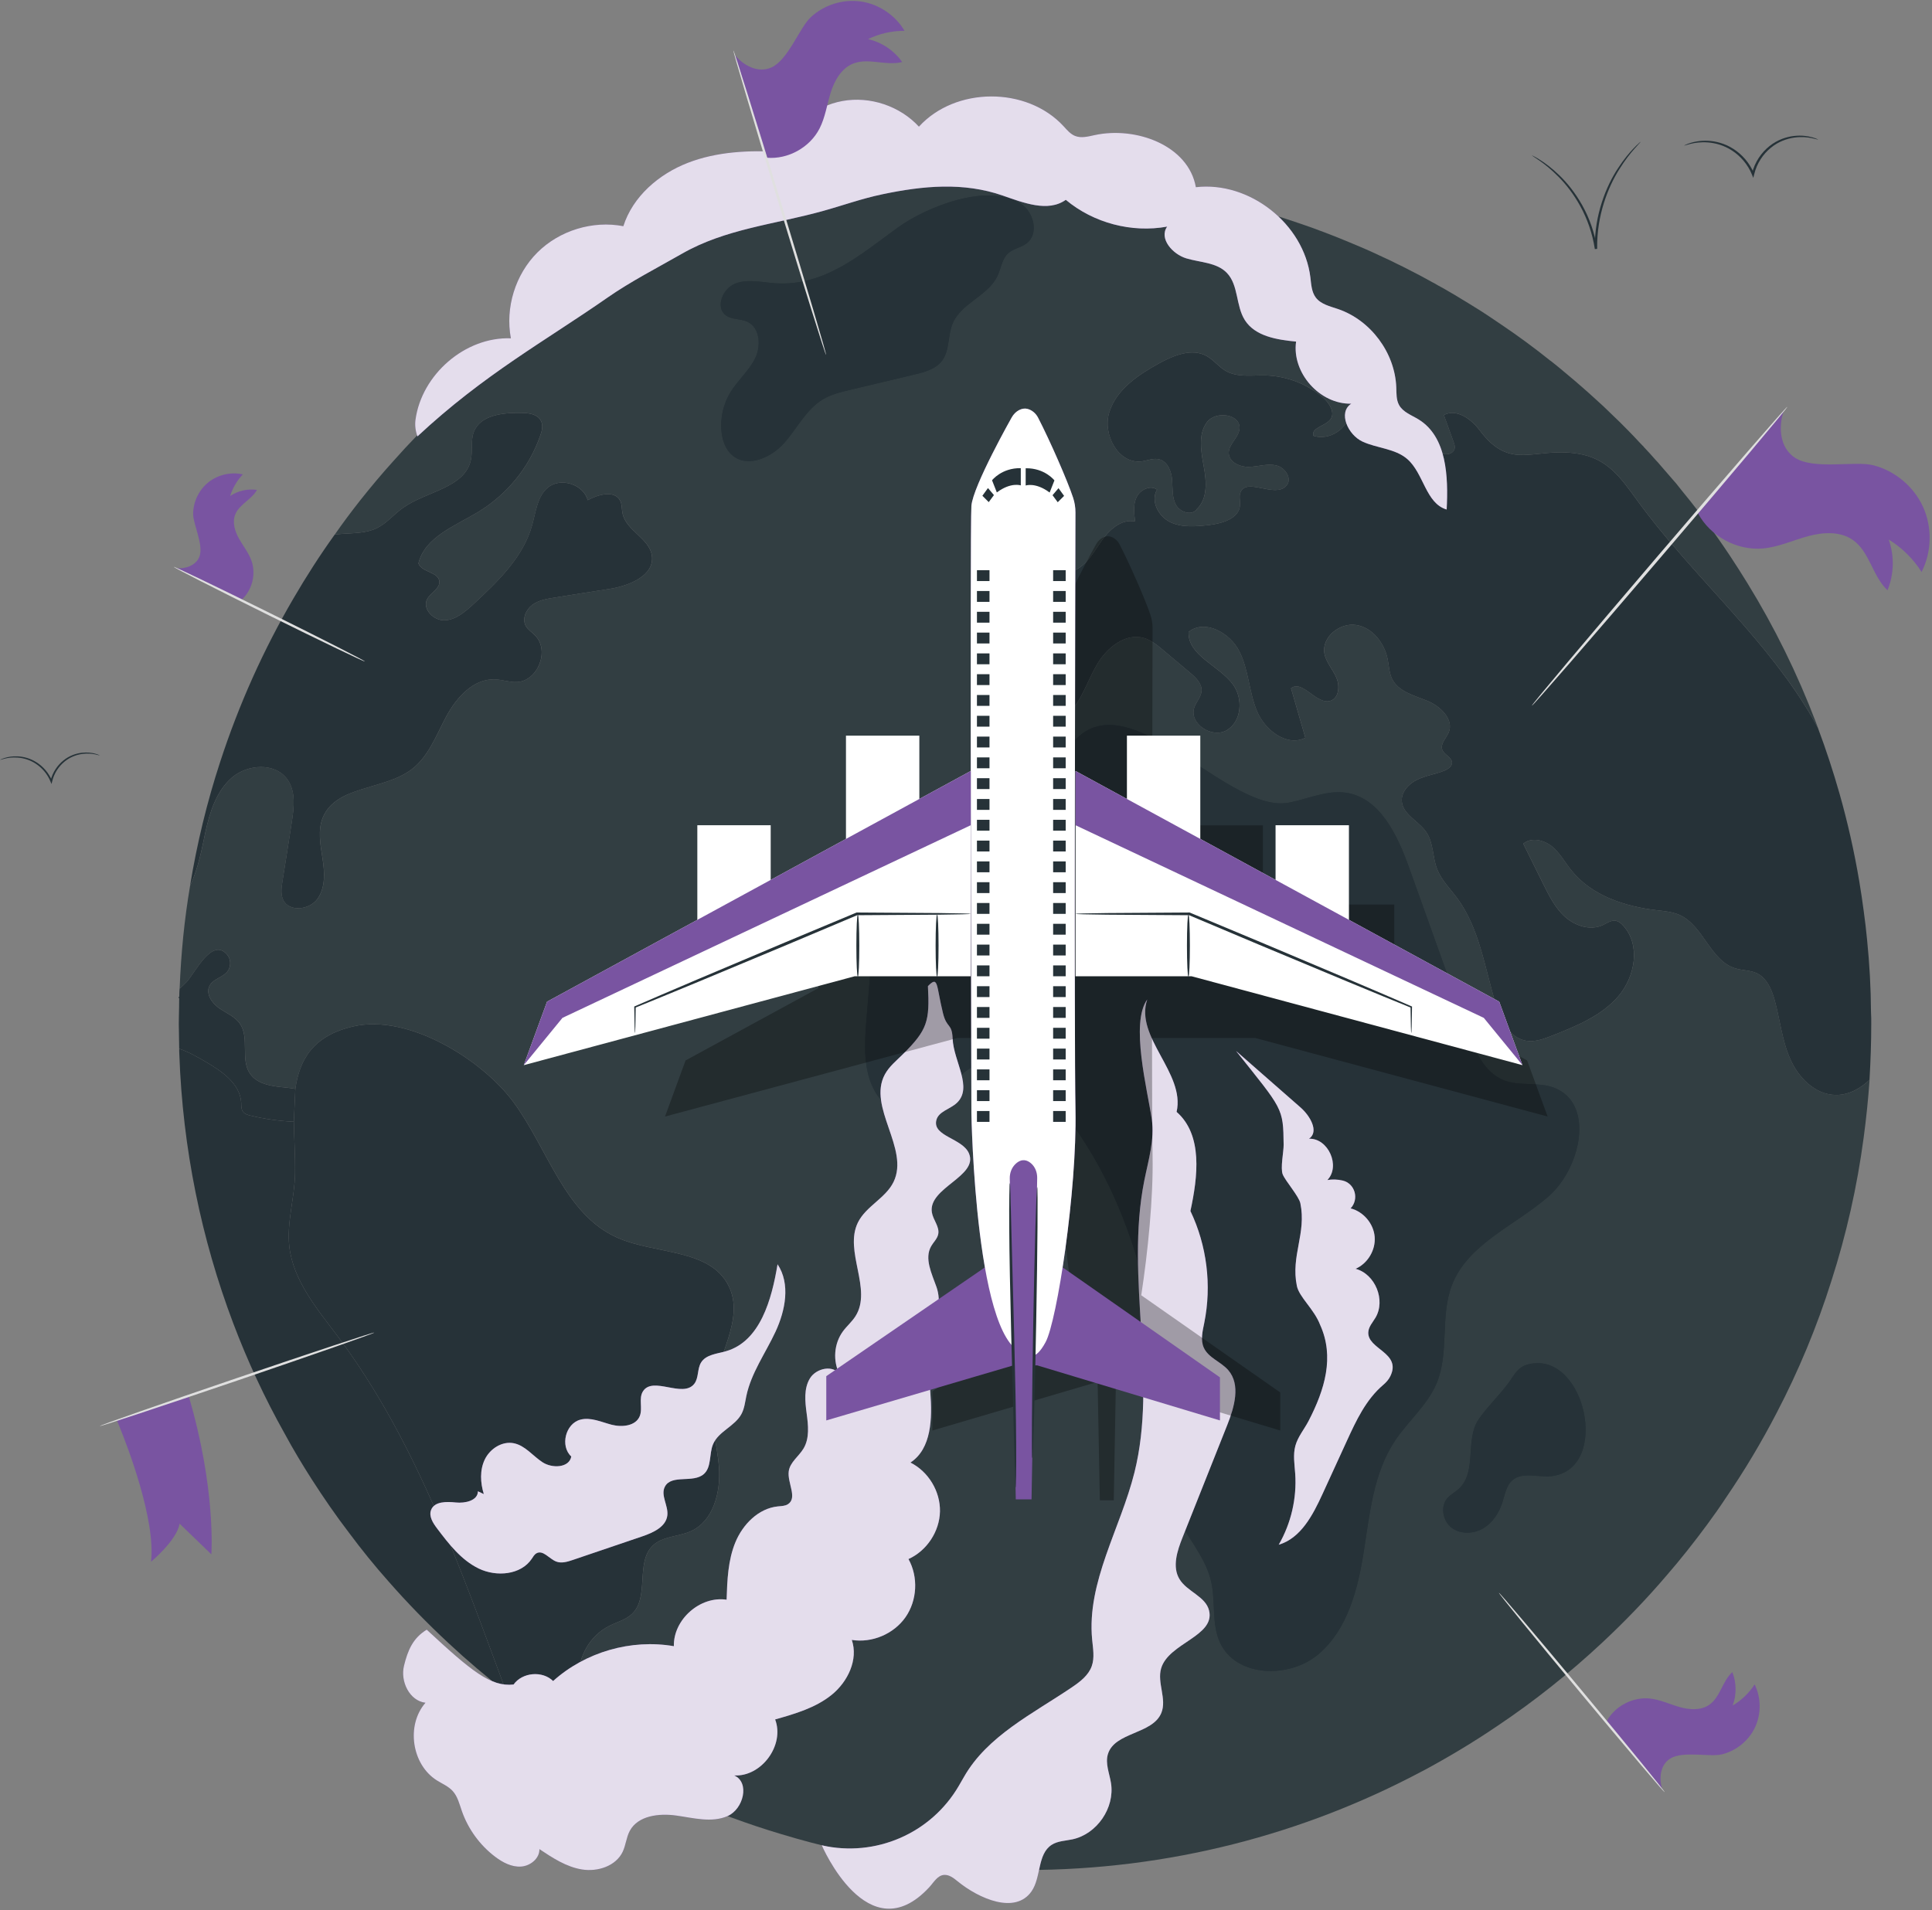 <svg xmlns="http://www.w3.org/2000/svg" width="537" height="531" viewBox="0 0 537 531" fill="none"><rect x="0" y="0" width="537" height="531" fill="#808080" stroke="none"/><path d="M497.598 294.379C495.29 289.168 494.77 283.397 493.243 277.924C492.423 274.983 491.045 271.855 488.292 270.553C486.467 269.697 484.307 269.808 482.373 269.212C475.41 267.129 473.512 257.412 466.923 254.395C464.837 253.465 462.529 253.279 460.296 253.018C451.474 251.975 442.352 248.923 436.805 241.998C434.98 239.763 433.602 237.122 431.369 235.297C429.098 233.472 425.598 232.691 423.402 234.553C425.263 238.276 427.088 241.999 428.913 245.685C430.588 249.034 432.299 252.498 435.092 254.954C437.922 257.449 442.091 258.752 445.479 257.188C446.596 256.666 447.713 255.81 448.979 255.96C449.872 256.072 450.654 256.704 451.25 257.411C456.051 262.734 454.488 271.558 449.797 276.994C445.144 282.392 438.218 285.22 431.555 287.864C429.172 288.794 426.641 289.762 424.109 289.316C419.492 288.46 417.035 283.434 415.695 278.929C412.679 268.951 411.227 258.118 405.048 249.704C403.075 247.061 400.617 244.641 399.426 241.551C398.161 238.2 398.457 234.292 396.447 231.349C394.362 228.259 389.931 226.473 389.635 222.75C389.448 220.144 391.608 217.835 393.991 216.719C396.373 215.566 399.054 215.231 401.511 214.226C402.479 213.816 403.559 213.108 403.596 212.066C403.596 210.502 401.437 209.87 400.879 208.417C400.283 206.778 401.959 205.252 402.666 203.652C404.193 200.004 400.395 196.318 396.71 194.83C393.062 193.34 388.631 192.261 386.918 188.686C386.137 187.048 386.063 185.15 385.728 183.363C384.872 178.857 381.557 174.502 377.016 173.757C372.436 173.012 367.374 177.07 368.118 181.613C368.565 184.106 370.426 186.043 371.431 188.351C372.473 190.659 372.176 194.085 369.793 194.83C365.884 196.02 362.123 188.873 358.848 191.329C360.188 195.909 361.491 200.488 362.832 205.104C357.694 207.71 351.552 202.982 349.354 197.621C347.157 192.297 347.083 186.191 344.477 181.053C341.871 175.879 334.835 172.046 330.367 175.692C330.144 182.319 338.893 184.999 342.764 190.362C345.557 194.233 345.147 200.524 341.014 202.982C336.919 205.439 330.404 201.158 331.967 196.653C332.525 195.09 333.828 193.786 333.978 192.11C334.127 190.025 332.377 188.35 330.777 187.011C328.282 184.889 325.787 182.803 323.295 180.718C321.693 179.378 319.98 177.964 317.97 177.368C312.833 175.879 307.695 180.048 304.977 184.628C302.259 189.244 300.732 194.643 296.973 198.478C291.575 204.062 281.338 204.397 276.274 198.551C271.174 192.707 273.78 181.761 281.263 179.64C284.093 178.857 287.666 178.932 289.156 176.439C291.762 172.008 284.316 166.35 286.885 161.882C288.858 158.458 294.071 160.021 297.869 158.866C301.628 157.713 303.751 153.915 305.984 150.639C308.181 147.399 311.644 144.124 315.515 144.979C315.217 142.709 314.92 140.251 315.925 138.203C316.93 136.118 319.76 134.778 321.621 136.118C319.723 139.245 321.993 143.6 325.306 145.165C328.62 146.729 332.492 146.357 336.14 145.947C339.789 145.5 344.369 144.16 344.666 140.511C344.778 139.319 344.331 138.054 344.778 136.938C346.379 132.582 354.42 138.576 357.511 135.076C359.298 133.251 357.325 130.012 354.83 129.417C352.374 128.784 349.804 129.715 347.273 129.789C344.741 129.9 341.651 128.56 341.54 126.029C341.429 123.534 344.22 121.747 344.52 119.291C345.003 115.12 337.929 114.04 335.434 117.428C332.977 120.816 333.834 125.47 334.579 129.603C335.359 133.735 335.732 138.612 332.679 141.515C331.376 143.488 327.988 142.446 326.872 140.361C325.718 138.275 325.979 135.743 325.792 133.399C325.607 131.016 324.564 128.336 322.256 127.703C320.656 127.256 318.943 128.038 317.305 128.262C310.828 129.043 306.323 120.668 308.371 114.488C310.381 108.27 316.262 104.286 321.96 101.123C326.129 98.815 331.304 96.655 335.437 99C337.372 100.08 338.713 101.941 340.611 103.058C343.887 104.994 347.946 104.286 351.705 104.361C357.624 104.511 363.47 106.781 367.9 110.654C369.575 112.18 371.14 114.712 369.837 116.535C368.422 118.471 364.364 118.881 365.072 121.151C369.465 122.604 374.715 119.216 375.198 114.636C377.357 115.604 378.921 117.801 379.107 120.146C383.835 115.343 392.919 116.051 396.79 121.599C397.832 123.051 398.577 124.8 400.066 125.806C401.556 126.774 404.161 126.291 404.347 124.539C404.421 123.981 404.235 123.422 404.049 122.901C403.156 120.369 402.226 117.876 401.331 115.381C404.794 113.52 408.888 116.423 411.233 119.551C419.945 131.203 426.163 124.204 438.448 126.103C446.75 127.369 450.399 132.692 455.09 139.132C469.46 158.938 488.448 175.169 501.515 195.868C502.891 198.028 504.158 200.222 505.349 202.457C505.126 201.899 504.94 201.341 504.716 200.783C499.578 187.269 493.213 174.351 485.73 162.177C484.129 159.571 482.491 157.001 480.816 154.47C479.773 152.907 478.694 151.305 477.615 149.78C476.237 147.769 474.785 145.834 473.334 143.898C472.179 142.333 471.026 140.808 469.834 139.318C469.016 138.275 468.16 137.233 467.303 136.19C466.41 135 465.441 133.845 464.398 132.69L461.271 129.079C460.973 128.707 460.638 128.334 460.265 127.962C459.185 126.697 458.032 125.467 456.877 124.239C456.803 124.091 456.692 123.979 456.542 123.867C456.245 123.532 455.91 123.196 455.575 122.861C454.644 121.819 453.639 120.814 452.671 119.808C451.071 118.171 449.433 116.533 447.757 114.968C446.38 113.591 444.965 112.288 443.514 110.985C442.248 109.832 440.983 108.677 439.679 107.56C438.413 106.442 437.148 105.362 435.845 104.284C434.282 102.943 432.681 101.641 431.042 100.338H431.005C426.501 96.725 421.847 93.302 417.082 90.099C415.891 89.281 414.736 88.499 413.544 87.718C412.353 86.898 411.124 86.153 409.933 85.41C408.705 84.665 407.513 83.884 406.285 83.176C405.057 82.394 403.827 81.687 402.599 80.979C401.594 80.384 400.626 79.824 399.621 79.304C399.099 78.969 398.616 78.709 398.095 78.447C395.974 77.256 393.814 76.101 391.656 75.022C390.576 74.463 389.496 73.906 388.38 73.384C387.003 72.676 385.587 72.006 384.173 71.373C383.987 71.261 383.763 71.15 383.54 71.076C382.274 70.48 381.007 69.885 379.705 69.326C377.881 68.543 376.056 67.762 374.233 67.017C372.149 66.16 370.063 65.305 367.942 64.523C365.596 63.63 363.251 62.773 360.868 61.992C358.485 61.173 356.065 60.391 353.645 59.646C351.225 58.901 348.805 58.231 346.347 57.561C341.508 56.258 336.594 55.105 331.642 54.1C331.567 54.062 331.456 54.062 331.382 54.025C329.482 53.653 327.584 53.28 325.686 52.982C325.537 52.945 325.424 52.908 325.313 52.908C324.495 52.758 323.638 52.61 322.781 52.498C319.245 51.901 315.67 51.418 312.059 51.008C311.65 50.933 311.203 50.896 310.756 50.859C309.713 50.71 308.671 50.636 307.592 50.523C305.211 50.301 302.827 50.114 300.407 49.965C297.913 49.779 295.381 49.668 292.85 49.593C290.207 49.481 287.564 49.444 284.919 49.444C277.92 49.444 270.995 49.741 264.146 50.374C262.508 50.486 260.907 50.634 259.305 50.821C257.63 51.007 255.955 51.194 254.281 51.417C252.605 51.639 250.93 51.864 249.291 52.124C247.616 52.384 245.978 52.645 244.302 52.942C242.887 53.165 241.436 53.427 240.021 53.725C236.521 54.395 233.06 55.14 229.635 55.958C228.034 56.33 226.432 56.74 224.832 57.187C223.231 57.597 221.631 58.043 220.066 58.49C217.423 59.235 214.855 60.053 212.285 60.873H212.248C210.164 61.581 208.041 62.288 205.994 62.995C205.956 62.995 205.882 63.033 205.844 63.069C203.722 63.814 201.675 64.596 199.59 65.414C199.478 65.452 199.366 65.489 199.255 65.526C197.357 66.271 195.457 67.053 193.596 67.834C191.251 68.802 188.943 69.845 186.671 70.887C184.735 71.78 182.836 72.675 180.975 73.605C178.965 74.61 176.954 75.615 174.981 76.658C174.907 76.695 174.832 76.733 174.758 76.77C172.859 77.775 170.961 78.818 169.1 79.897C167.163 80.977 165.265 82.094 163.366 83.284H163.329C161.542 84.363 159.793 85.443 158.043 86.56C157.373 86.97 156.74 87.417 156.07 87.863C154.208 89.055 152.422 90.283 150.597 91.549C148.364 93.076 146.204 94.677 144.045 96.277C142.146 97.692 140.285 99.143 138.461 100.595C127.925 109.009 118.098 118.279 109.199 128.33C106.036 131.831 103.056 135.404 100.153 139.052C97.695 142.179 95.314 145.344 93.042 148.62C90.994 151.467 89.021 154.372 87.117 157.322C89.021 154.372 90.994 151.468 93.042 148.62C93.638 148.545 94.234 148.47 94.829 148.434C98.18 148.174 101.717 148.286 104.733 146.833C107.525 145.456 109.498 142.961 112.029 141.175C118.507 136.559 129.117 135.702 130.867 127.958C131.463 125.352 130.755 122.522 131.723 120.029C133.548 115.375 139.764 114.705 144.753 114.78C146.875 114.78 149.369 115.078 150.338 116.938C151.045 118.241 150.636 119.881 150.115 121.258C147.062 129.97 140.882 137.49 133.027 142.255C126.55 146.202 118.098 149.254 116.312 156.625C117.205 159.12 121.747 158.933 122.118 161.54C122.38 163.625 119.699 164.704 118.732 166.566C117.317 169.284 120.556 172.597 123.647 172.447C126.737 172.299 129.305 170.065 131.576 167.979C138.352 161.688 145.462 154.912 147.919 145.978C148.962 142.292 149.334 137.974 152.311 135.516C155.848 132.613 162.177 134.623 163.368 139.054C166.309 137.416 170.889 136.186 172.414 139.239C172.935 140.319 172.787 141.585 173.047 142.739C174.015 147.504 180.531 149.663 181.201 154.466C181.983 160.014 174.872 162.88 169.324 163.736C164.298 164.518 159.272 165.299 154.246 166.119C152.051 166.454 149.78 166.826 147.993 168.129C146.205 169.469 145.089 172 146.13 173.974C146.727 175.054 147.88 175.762 148.737 176.655C152.908 180.824 149.482 189.425 143.599 189.61C141.589 189.685 139.615 188.94 137.606 188.865C131.649 188.605 126.921 193.854 124.091 199.102C121.263 204.351 119.14 210.345 114.375 213.92C106.706 219.691 93.489 218.35 89.767 227.211C88.277 230.785 89.06 234.806 89.655 238.641C90.252 242.438 90.511 246.682 88.277 249.847C86.082 252.975 80.347 253.644 78.71 250.145C78.003 248.618 78.226 246.832 78.487 245.192C79.38 239.683 80.236 234.173 81.094 228.664C81.727 224.568 82.285 219.99 79.865 216.639C76.477 211.948 68.883 212.395 64.49 216.156C60.134 219.916 58.31 225.798 57.081 231.419C56.188 235.589 55.145 241.471 52.836 246.236C52.836 246.236 52.836 246.236 52.836 246.238C52.054 250.854 51.421 255.544 50.938 260.273C50.455 265.113 50.118 269.915 49.933 274.83C50.528 274.345 51.161 273.75 51.832 273.042C54.178 270.622 58.906 260.385 63.149 265.411C64.228 266.676 64.265 268.724 63.224 270.064C61.921 271.739 59.316 272.112 58.31 273.935C57.082 276.095 58.794 278.776 60.804 280.189C62.814 281.642 65.27 282.535 66.686 284.582C69.403 288.491 66.798 294.411 69.441 298.395C71.711 301.82 76.552 302.043 80.683 302.49C81.168 302.565 81.614 302.639 82.098 302.714C83.253 294.525 87.087 287.86 98.256 285.329C113.668 281.83 133.921 294.598 142.594 306.214C152.274 319.207 156.854 337.598 171.671 344.113C182.282 348.767 197.358 347.091 202.534 357.478C207.15 366.786 199.108 377.247 197.88 387.56C197.098 394.373 199.333 401.148 199.853 407.961C200.338 414.812 198.327 422.779 192.109 425.645C188.647 427.209 184.291 427.022 181.5 429.628C176.549 434.319 180.607 443.998 175.654 448.689C173.904 450.327 171.484 450.922 169.362 452.002C158.23 457.623 158.529 474.005 163.703 485.36C163.89 485.77 164.075 486.142 164.262 486.55C180.717 496.417 198.438 504.309 217.164 509.894C238.608 516.409 261.354 519.871 284.921 519.871C324.792 519.871 362.394 509.931 395.303 492.396H395.34C402.489 488.562 409.45 484.392 416.151 479.849C426.538 472.888 436.292 465.107 445.376 456.618C451.667 450.737 457.662 444.519 463.246 437.967C467.192 433.424 470.915 428.697 474.49 423.857C476.314 421.364 478.101 418.869 479.776 416.3C484.913 408.781 489.605 400.925 493.811 392.809C499.917 381.119 505.018 368.834 509.037 356.102C513.17 343.258 516.185 329.93 518.01 316.23C518.718 310.944 519.276 305.583 519.648 300.185C517.08 302.678 513.729 304.466 510.192 304.391C504.524 304.319 499.869 299.591 497.598 294.379Z" fill="#323E42"></path><path d="M228.735 111.012C224.074 113.798 221.594 119.057 218 123.127C214.405 127.197 207.954 130.097 203.71 126.711C201.666 125.083 200.749 122.39 200.518 119.787C200.185 116.048 201.087 112.209 203.051 109.009C205.078 105.708 208.169 103.109 209.885 99.636C211.601 96.161 211.25 91.075 207.735 89.445C205.833 88.564 203.441 88.91 201.753 87.667C198.72 85.433 200.892 80.153 204.415 78.819C207.938 77.486 211.848 78.519 215.607 78.759C229.244 79.63 239.272 70.701 249.522 63.284C257.494 57.516 274.477 50.703 283.705 56.596C287.387 58.947 288.826 64.991 285.358 67.648C283.806 68.836 281.665 69.101 280.22 70.416C278.487 71.996 278.243 74.589 277.249 76.713C274.669 82.231 267.224 84.236 264.828 89.839C263.387 93.211 264.037 97.405 261.813 100.323C260.049 102.635 256.992 103.452 254.162 104.125C248.236 105.535 242.307 106.943 236.38 108.353C233.743 108.977 231.059 109.622 228.735 111.012Z" fill="#263238"></path><path d="M387.702 400.58C381.802 409.469 380.733 420.578 379.095 431.121C377.457 441.664 374.646 452.867 366.544 459.81C358.443 466.753 343.564 466.342 339.107 456.649C336.687 451.387 337.928 445.182 336.608 439.542C334.889 432.198 329.04 426.527 326.267 419.512C323.9 413.527 323.893 406.915 323.701 400.482C322.646 365.328 314.074 328.637 290.139 302.867C287.2 299.7 283.861 296.617 279.684 295.507C274.718 294.19 269.048 296.146 265.949 300.245C264.028 302.788 263.037 306.034 260.683 308.184C255.569 312.854 246.639 309.506 243.223 303.482C239.807 297.456 240.279 290.073 240.852 283.17C241.56 274.611 242.268 266.053 242.977 257.495C243.347 253.018 243.85 248.214 246.788 244.815C250.967 239.984 258.461 239.756 263.572 235.927C270.274 230.907 271.167 221.33 275.392 214.1C279.619 206.871 292.847 203.814 294.803 211.957C308.794 182.011 339.714 226.5 358.1 223.155C363.438 222.183 368.656 219.619 374.03 220.37C383.521 221.699 388.421 232.155 391.651 241.177C397.011 256.155 402.372 271.131 407.731 286.109C409.772 291.813 412.411 298.155 418.06 300.345C422.391 302.024 427.421 300.743 431.786 302.331C443.323 306.528 439.572 324.687 430.288 332.72C421.004 340.752 407.973 345.822 403.56 357.278C400.234 365.91 402.887 376.023 399.308 384.553C396.746 390.655 391.361 395.066 387.702 400.58Z" fill="#263238"></path><path d="M431.502 410.342C427.711 410.873 423.237 409.001 420.354 411.522C418.673 412.993 418.301 415.406 417.633 417.538C416.706 420.496 414.928 423.297 412.261 424.876C409.594 426.456 405.966 426.589 403.493 424.717C401.021 422.846 400.267 418.854 402.288 416.502C403.209 415.432 404.535 414.798 405.561 413.828C410.594 409.072 407.148 400.254 410.976 394.599C413.231 391.266 416.782 387.882 419.261 384.503C421.166 381.906 421.866 379.846 425.371 379.156C440.704 376.139 447.634 408.083 431.502 410.342Z" fill="#263238"></path><path d="M80.41 346.5C79.667 339.762 81.9 333.023 82.012 326.21C82.087 321.519 81.752 316.568 81.677 311.84C77.656 311.654 73.636 311.095 69.727 310.164C68.907 309.978 68.014 309.717 67.531 309.047C67.009 308.34 67.084 307.409 67.047 306.552C66.749 301.266 61.648 297.766 57.07 295.123C54.724 293.745 52.342 292.405 49.81 291.549C49.81 292.109 49.81 292.629 49.848 293.187C50.778 319.359 55.991 344.489 64.813 367.832C68.834 378.479 73.637 388.791 79.183 398.657C81.492 402.938 84.022 407.144 86.667 411.277C89.943 416.378 93.368 421.366 97.054 426.169C100.478 430.785 104.127 435.291 107.963 439.609C113.211 445.603 118.759 451.299 124.603 456.734C129.779 461.573 135.177 466.153 140.798 470.509C127.954 436.036 115.854 400.854 93.89 371.517C88.118 363.847 81.49 356.03 80.41 346.5Z" fill="#263238"></path><g opacity="0.6"><path d="M153.961 480.043C155.939 481.379 157.94 482.682 159.969 483.948C157.939 482.682 155.938 481.379 153.961 480.043Z" fill="#263238"></path></g><path d="M430.287 332.72C439.571 324.687 443.322 306.528 431.785 302.331C427.421 300.743 422.39 302.024 418.06 300.345C412.41 298.155 409.773 291.812 407.73 286.108C402.371 271.131 397.01 256.155 391.65 241.177C388.42 232.155 383.519 221.697 374.029 220.37C368.655 219.619 363.437 222.183 358.099 223.155C339.713 226.5 308.793 182.011 294.802 211.957C292.847 203.814 279.618 206.871 275.392 214.1C271.167 221.33 270.274 230.907 263.571 235.927C258.46 239.757 250.964 239.985 246.787 244.815C243.849 248.214 243.346 253.018 242.976 257.495C242.267 266.053 241.559 274.612 240.851 283.17C240.28 290.073 239.807 297.456 243.222 303.482C246.638 309.508 255.568 312.854 260.682 308.184C263.036 306.033 264.028 302.788 265.948 300.245C269.045 296.146 274.717 294.19 279.683 295.507C283.86 296.617 287.199 299.7 290.138 302.867C314.073 328.637 322.645 365.328 323.7 400.482C323.894 406.915 323.899 413.527 326.266 419.512C329.04 426.527 334.888 432.198 336.607 439.542C337.927 445.182 336.686 451.387 339.106 456.649C343.564 466.342 358.442 466.752 366.543 459.81C374.645 452.867 377.456 441.664 379.094 431.121C380.732 420.578 381.801 409.469 387.701 400.58C391.36 395.066 396.745 390.655 399.307 384.552C402.884 376.023 400.233 365.908 403.559 357.277C407.973 345.822 421.004 340.752 430.287 332.72Z" fill="#263238"></path><g opacity="0.6"><path d="M49.922 274.871C49.885 275.317 49.847 275.727 49.847 276.174C49.791 277.57 49.797 278.999 49.773 280.419C49.795 279 49.791 277.57 49.847 276.174C49.847 275.727 49.885 275.318 49.922 274.871Z" fill="#263238"></path></g><path d="M82.087 302.718C81.603 302.644 81.157 302.569 80.672 302.494C76.539 302.047 71.7 301.824 69.43 298.399C66.787 294.415 69.392 288.495 66.674 284.586C65.259 282.539 62.802 281.646 60.792 280.193C58.781 278.778 57.069 276.098 58.298 273.939C59.302 272.116 61.909 271.743 63.212 270.068C64.254 268.728 64.217 266.68 63.137 265.415C58.893 260.389 54.165 270.626 51.821 273.046C51.15 273.754 50.517 274.348 49.922 274.834V274.871C49.884 275.317 49.847 275.727 49.847 276.174C49.791 277.57 49.796 278.999 49.772 280.418C49.748 281.837 49.697 283.248 49.697 284.663C49.697 285.816 49.735 286.957 49.753 288.107C49.772 289.256 49.772 290.415 49.809 291.549C52.342 292.406 54.723 293.746 57.069 295.123C61.647 297.766 66.748 301.265 67.046 306.552C67.083 307.408 67.008 308.34 67.53 309.047C68.013 309.717 68.906 309.977 69.726 310.164C73.635 311.095 77.655 311.653 81.676 311.84" fill="#263238"></path><path d="M81.676 311.84C81.751 316.568 82.086 321.519 82.011 326.21C81.899 333.023 79.666 339.762 80.411 346.501C81.49 356.03 88.117 363.849 93.888 371.518C115.852 400.853 127.951 436.034 140.796 470.508H140.833C143.216 472.406 145.636 474.194 148.094 475.944C150.029 477.34 151.984 478.708 153.962 480.043C155.94 481.378 157.941 482.682 159.97 483.948C161.385 484.841 162.8 485.698 164.251 486.553C164.064 486.145 163.879 485.773 163.693 485.363C158.518 474.007 158.22 457.628 169.352 452.005C171.473 450.925 173.894 450.33 175.645 448.692C180.596 444.001 176.538 434.322 181.49 429.631C184.283 427.025 188.638 427.212 192.1 425.648C198.318 422.782 200.327 414.814 199.843 407.964C199.323 401.152 197.088 394.376 197.87 387.563C199.099 377.25 207.14 366.79 202.524 357.483C197.35 347.096 182.272 348.771 171.661 344.118C156.844 337.602 152.264 319.211 142.585 306.219C133.912 294.603 113.657 281.834 98.246 285.333C87.077 287.864 83.243 294.529 82.088 302.719" fill="#263238"></path><path d="M64.477 216.161C68.87 212.401 76.464 211.954 79.852 216.645C82.272 219.995 81.715 224.574 81.082 228.669C80.225 234.18 79.369 239.689 78.475 245.198C78.214 246.837 77.99 248.623 78.698 250.15C80.335 253.649 86.069 252.979 88.265 249.853C90.498 246.689 90.239 242.444 89.642 238.646C89.047 234.811 88.265 230.79 89.754 227.217C93.478 218.356 106.693 219.696 114.362 213.925C119.128 210.352 121.25 204.357 124.079 199.108C126.907 193.858 131.637 188.609 137.593 188.871C139.603 188.946 141.576 189.689 143.587 189.616C149.468 189.429 152.894 180.829 148.725 176.661C147.868 175.767 146.714 175.06 146.118 173.98C145.076 172.007 146.192 169.475 147.98 168.135C149.767 166.832 152.038 166.459 154.234 166.124C159.26 165.305 164.286 164.522 169.311 163.741C174.859 162.886 181.97 160.018 181.188 154.472C180.518 149.669 174.002 147.51 173.034 142.745C172.774 141.59 172.922 140.325 172.402 139.245C170.875 136.192 166.296 137.421 163.355 139.059C162.164 134.629 155.836 132.618 152.298 135.522C149.32 137.979 148.949 142.298 147.906 145.983C145.449 154.918 138.338 161.694 131.563 167.985C129.293 170.07 126.723 172.303 123.634 172.453C120.544 172.602 117.304 169.289 118.719 166.571C119.688 164.709 122.367 163.631 122.106 161.546C121.733 158.94 117.192 159.125 116.299 156.63C118.085 149.259 126.536 146.208 133.014 142.26C140.87 137.496 147.049 129.975 150.102 121.264C150.623 119.886 151.033 118.248 150.325 116.944C149.357 115.083 146.863 114.786 144.74 114.786C139.752 114.711 133.534 115.381 131.71 120.034C130.742 122.528 131.45 125.358 130.855 127.964C129.104 135.707 118.495 136.564 112.017 141.18C109.486 142.968 107.513 145.461 104.72 146.839C101.704 148.291 98.168 148.179 94.816 148.44C94.221 148.477 93.626 148.552 93.029 148.625C90.981 151.472 89.008 154.377 87.105 157.327C85.201 160.277 83.368 163.274 81.6 166.308C73.261 180.568 66.41 195.794 61.199 211.803C59.375 217.368 57.764 223.027 56.369 228.769C54.972 234.512 53.791 240.339 52.822 246.239C55.13 241.474 56.173 235.592 57.067 231.422C58.298 225.803 60.121 219.922 64.477 216.161Z" fill="#263238"></path><path d="M261.812 100.32C264.035 97.402 263.385 93.208 264.828 89.836C267.224 84.233 274.667 82.23 277.249 76.71C278.242 74.586 278.486 71.992 280.219 70.413C281.663 69.097 283.804 68.833 285.357 67.645C288.825 64.988 287.387 58.944 283.704 56.593C274.478 50.701 257.495 57.513 249.522 63.281C239.271 70.696 229.243 79.627 215.606 78.756C211.847 78.517 207.937 77.483 204.414 78.816C200.892 80.15 198.721 85.43 201.753 87.664C203.44 88.907 205.832 88.561 207.734 89.442C211.249 91.072 211.6 96.158 209.885 99.633C208.169 103.106 205.078 105.705 203.05 109.006C201.087 112.206 200.184 116.045 200.518 119.784C200.75 122.387 201.667 125.078 203.71 126.708C207.953 130.094 214.405 127.194 218 123.124C221.594 119.054 224.073 113.795 228.735 111.009C231.06 109.619 233.743 108.974 236.378 108.347C242.305 106.937 248.234 105.529 254.161 104.119C256.992 103.451 260.049 102.634 261.812 100.32Z" fill="#263238"></path><g opacity="0.6"><path d="M505.342 202.498C505.342 202.498 505.38 202.461 505.342 202.461C505.342 202.461 505.342 202.461 505.342 202.46C505.342 202.46 505.342 202.46 505.342 202.461C505.342 202.498 505.342 202.498 505.342 202.498Z" fill="#263238"></path></g><path d="M520.045 281.424C520.026 278.036 519.923 274.676 519.742 271.335C519.56 267.994 519.3 264.671 518.965 261.357C518.705 258.676 518.406 256.033 518.035 253.39C517.671 250.598 517.258 247.82 516.793 245.056C515.401 236.767 513.557 228.615 511.296 220.629C510.422 217.558 509.49 214.514 508.499 211.495C507.509 208.475 506.457 205.478 505.34 202.499C505.34 202.499 505.34 202.499 505.34 202.461V202.46C504.149 200.227 502.883 198.031 501.506 195.871C488.439 175.172 469.451 158.94 455.081 139.135C450.39 132.694 446.74 127.371 438.439 126.105C426.154 124.207 419.936 131.206 411.224 119.554C408.879 116.427 404.785 113.523 401.322 115.384C402.215 117.878 403.146 120.372 404.04 122.904C404.227 123.425 404.412 123.984 404.338 124.542C404.152 126.292 401.546 126.777 400.057 125.809C398.567 124.804 397.822 123.054 396.781 121.601C392.91 116.055 383.826 115.346 379.097 120.149C378.912 117.804 377.347 115.608 375.189 114.639C374.706 119.219 369.456 122.605 365.062 121.154C364.356 118.884 368.413 118.474 369.828 116.538C371.131 114.713 369.566 112.182 367.891 110.657C363.461 106.784 357.616 104.514 351.696 104.364C347.936 104.289 343.878 104.997 340.602 103.061C338.704 101.944 337.363 100.083 335.428 99.003C331.295 96.658 326.121 98.817 321.951 101.126C316.255 104.289 310.373 108.273 308.361 114.491C306.314 120.671 310.819 129.046 317.296 128.265C318.935 128.041 320.646 127.26 322.247 127.706C324.555 128.339 325.598 131.019 325.783 133.402C325.97 135.747 325.708 138.28 326.863 140.363C327.98 142.447 331.368 143.49 332.67 141.518C335.723 138.615 335.35 133.737 334.569 129.606C333.825 125.473 332.969 120.819 335.425 117.431C337.92 114.043 344.994 115.123 344.51 119.293C344.211 121.75 341.42 123.537 341.531 126.032C341.643 128.563 344.733 129.903 347.264 129.792C349.795 129.718 352.365 128.787 354.821 129.42C357.316 130.015 359.289 133.255 357.502 135.079C354.411 138.577 346.37 132.584 344.769 136.941C344.322 138.058 344.769 139.324 344.657 140.514C344.36 144.163 339.781 145.503 336.131 145.95C332.483 146.36 328.612 146.732 325.297 145.168C321.984 143.605 319.713 139.249 321.612 136.121C319.751 134.781 316.921 136.121 315.916 138.206C314.91 140.254 315.208 142.711 315.506 144.982C311.635 144.126 308.172 147.402 305.975 150.642C303.741 153.918 301.619 157.716 297.86 158.869C294.062 160.024 288.849 158.461 286.876 161.885C284.308 166.352 291.753 172.011 289.147 176.442C287.659 178.937 284.084 178.862 281.254 179.643C273.77 181.765 271.165 192.71 276.265 198.554C281.329 204.4 291.566 204.065 296.964 198.481C300.725 194.646 302.25 189.247 304.968 184.631C307.686 180.052 312.823 175.882 317.961 177.371C319.971 177.967 321.684 179.381 323.286 180.721C325.779 182.806 328.273 184.891 330.768 187.014C332.368 188.354 334.118 190.029 333.969 192.113C333.819 193.789 332.516 195.091 331.958 196.656C330.395 201.161 336.909 205.442 341.005 202.985C345.138 200.528 345.546 194.236 342.755 190.365C338.884 185.004 330.134 182.323 330.358 175.695C334.826 172.048 341.862 175.882 344.468 181.056C347.073 186.194 347.148 192.3 349.345 197.624C351.541 202.985 357.684 207.713 362.822 205.107C361.482 200.491 360.179 195.911 358.839 191.332C362.115 188.876 365.875 196.023 369.784 194.832C372.167 194.088 372.464 190.662 371.422 188.354C370.417 186.046 368.556 184.109 368.109 181.616C367.365 177.073 372.427 173.015 377.007 173.76C381.548 174.505 384.863 178.86 385.719 183.366C386.054 185.153 386.128 187.05 386.909 188.689C388.622 192.264 393.052 193.343 396.701 194.832C400.386 196.321 404.184 200.006 402.657 203.655C401.949 205.255 400.276 206.781 400.87 208.42C401.429 209.873 403.587 210.505 403.587 212.069C403.55 213.111 402.471 213.819 401.502 214.228C399.045 215.234 396.364 215.569 393.982 216.722C391.599 217.838 389.439 220.147 389.626 222.753C389.923 226.476 394.353 228.263 396.438 231.352C398.448 234.293 398.15 238.203 399.417 241.554C400.608 244.644 403.065 247.063 405.038 249.707C411.218 258.121 412.67 268.954 415.686 278.932C417.026 283.437 419.483 288.462 424.099 289.319C426.63 289.766 429.163 288.797 431.545 287.866C438.209 285.223 445.135 282.395 449.788 276.996C454.479 271.561 456.042 262.737 451.24 257.414C450.645 256.706 449.863 256.073 448.97 255.963C447.704 255.813 446.587 256.67 445.47 257.191C442.082 258.755 437.913 257.451 435.083 254.957C432.29 252.501 430.579 249.037 428.904 245.688C427.079 242.002 425.254 238.279 423.393 234.556C425.59 232.694 429.089 233.476 431.36 235.3C433.593 237.124 434.971 239.768 436.796 242.001C442.342 248.925 451.463 251.978 460.287 253.02C462.522 253.281 464.83 253.468 466.913 254.398C473.502 257.415 475.402 267.132 482.363 269.215C484.299 269.811 486.459 269.7 488.282 270.556C491.036 271.858 492.414 274.986 493.233 277.927C494.759 283.399 495.281 289.169 497.589 294.382C499.861 299.594 504.515 304.323 510.173 304.396C513.709 304.471 517.06 302.684 519.63 300.19V300.153C519.927 295.015 520.113 289.878 520.113 284.665C520.12 283.583 520.12 282.503 520.045 281.424Z" fill="#263238"></path><path d="M425.369 379.157C421.865 379.847 421.165 381.907 419.259 384.505C416.78 387.883 413.23 391.267 410.974 394.601C407.146 400.255 410.593 409.074 405.559 413.83C404.533 414.8 403.207 415.434 402.286 416.504C400.265 418.854 401.019 422.847 403.491 424.719C405.964 426.59 409.592 426.458 412.259 424.877C414.928 423.297 416.706 420.498 417.631 417.539C418.298 415.408 418.671 412.994 420.353 411.523C423.235 409.003 427.709 410.873 431.5 410.343C447.634 408.083 440.703 376.139 425.369 379.157Z" fill="#263238"></path><path d="M394.324 116.621C392.38 115.421 389.987 114.614 388.88 112.615C388.064 111.142 388.158 109.361 388.094 107.677C387.733 98.066 380.993 89.01 371.889 85.908C369.654 85.146 367.119 84.593 365.708 82.698C364.54 81.129 364.457 79.04 364.221 77.099C362.408 62.222 347.275 50.312 332.39 52.044C330.336 40.425 315.764 35.055 304.234 37.566C302.436 37.957 300.515 38.474 298.808 37.786C297.489 37.255 296.551 36.095 295.584 35.051C285.362 24.002 265.549 24.08 255.415 35.21C250.135 29.474 241.836 26.689 234.166 28.079C226.494 29.469 219.701 34.987 216.768 42.21C208.122 41.743 199.245 42.139 191.173 45.273C183.101 48.407 175.888 54.633 173.26 62.882C164.751 61.242 155.509 64.068 149.373 70.186C143.238 76.303 140.386 85.538 142.002 94.051C129.246 93.584 117.204 104.153 115.487 116.689C115.274 118.248 115.494 119.837 116.034 121.315C134.626 103.978 151.501 94.841 168.944 82.674C175.253 78.272 182.89 74.352 189.563 70.527C201.61 63.623 215.23 62.401 228.611 58.688C234.347 57.097 239.459 55.223 245.285 54.003C256.615 51.631 267.792 50.581 278.729 54.371C284.494 56.37 291.263 59.083 296.241 55.554C303.935 61.991 314.546 64.795 324.417 62.999C322.063 66.277 325.892 70.68 329.759 71.833C333.627 72.986 338.183 72.949 340.992 75.848C344.289 79.254 343.464 84.988 346.005 88.99C348.868 93.501 354.932 94.451 360.249 94.967C359.017 103.637 366.842 112.435 375.596 112.224C371.827 114.646 374.643 120.88 378.711 122.763C382.777 124.645 387.756 124.677 391.145 127.607C395.747 131.584 396.262 139.943 402.101 141.648C402.575 132.465 402.147 121.451 394.324 116.621Z" fill="#7954A1"></path><g opacity="0.8"><path d="M394.324 116.621C392.38 115.421 389.987 114.614 388.88 112.615C388.064 111.142 388.158 109.361 388.094 107.677C387.733 98.066 380.993 89.01 371.889 85.908C369.654 85.146 367.119 84.593 365.708 82.698C364.54 81.129 364.457 79.04 364.221 77.099C362.408 62.222 347.275 50.312 332.39 52.044C330.336 40.425 315.764 35.055 304.234 37.566C302.436 37.957 300.515 38.474 298.808 37.786C297.489 37.255 296.551 36.095 295.584 35.051C285.362 24.002 265.549 24.08 255.415 35.21C250.135 29.474 241.836 26.689 234.166 28.079C226.494 29.469 219.701 34.987 216.768 42.21C208.122 41.743 199.245 42.139 191.173 45.273C183.101 48.407 175.888 54.633 173.26 62.882C164.751 61.242 155.509 64.068 149.373 70.186C143.238 76.303 140.386 85.538 142.002 94.051C129.246 93.584 117.204 104.153 115.487 116.689C115.274 118.248 115.494 119.837 116.034 121.315C134.626 103.978 151.501 94.841 168.944 82.674C175.253 78.272 182.89 74.352 189.563 70.527C201.61 63.623 215.23 62.401 228.611 58.688C234.347 57.097 239.459 55.223 245.285 54.003C256.615 51.631 267.792 50.581 278.729 54.371C284.494 56.37 291.263 59.083 296.241 55.554C303.935 61.991 314.546 64.795 324.417 62.999C322.063 66.277 325.892 70.68 329.759 71.833C333.627 72.986 338.183 72.949 340.992 75.848C344.289 79.254 343.464 84.988 346.005 88.99C348.868 93.501 354.932 94.451 360.249 94.967C359.017 103.637 366.842 112.435 375.596 112.224C371.827 114.646 374.643 120.88 378.711 122.763C382.777 124.645 387.756 124.677 391.145 127.607C395.747 131.584 396.262 139.943 402.101 141.648C402.575 132.465 402.147 121.451 394.324 116.621Z" fill="white"></path></g><path d="M118.609 453.059C114.786 455.383 113.344 458.761 112.288 463.109C111.231 467.457 113.823 472.838 118.266 473.369C112.831 479.579 114.421 490.53 121.397 494.938C122.9 495.887 124.609 496.581 125.809 497.892C127.192 499.403 127.687 501.494 128.359 503.429C130.105 508.465 133.371 512.961 137.619 516.176C139.7 517.752 142.172 519.065 144.779 518.914C147.385 518.763 150.001 516.672 149.931 514.063C153.598 516.509 157.414 519.016 161.764 519.716C166.116 520.417 171.173 518.787 173.071 514.808C173.955 512.955 174.079 510.798 175.048 508.989C177.331 504.73 183.167 504.06 187.954 504.724C192.741 505.389 197.812 506.812 202.237 504.868C206.661 502.924 208.486 495.488 204.049 493.577C211.665 494.004 218.156 485.143 215.45 478.009C220.995 476.439 226.708 474.784 231.184 471.153C235.66 467.523 238.61 461.362 236.76 455.905C242.38 456.811 248.415 454.26 251.68 449.599C254.947 444.937 255.282 438.393 252.51 433.422C257.6 431.132 261.15 425.763 261.265 420.183C261.38 414.602 258.052 409.093 253.059 406.596C258.985 402.708 259.113 394.224 258.587 387.156C258.104 380.661 257.62 374.166 257.137 367.671C261.048 367.071 261.614 361.542 260.304 357.807C258.993 354.074 256.857 349.882 258.819 346.445C259.459 345.323 260.507 344.396 260.775 343.131C261.218 341.033 259.349 339.161 259.013 337.043C257.922 330.18 272.055 327.015 269.315 320.63C267.511 316.423 259.217 315.926 260.245 311.465C260.818 308.98 264.056 308.375 265.925 306.638C270.517 302.372 265.058 295.066 264.79 288.804C264.597 284.288 263.184 286.055 262.103 281.666C260.175 273.847 260.88 271.119 257.919 274.147C258.428 283.881 257.831 286.298 250.895 293.146C249.123 294.896 247.123 296.504 245.941 298.697C241.054 307.77 252.868 319.31 248.364 328.58C246.166 333.106 240.698 335.328 238.466 339.838C234.513 347.828 242.559 358.416 237.765 365.93C236.795 367.452 235.382 368.641 234.311 370.094C231.786 373.515 231.423 378.401 233.414 382.157C231.669 379.318 226.877 380.332 225.132 383.172C223.388 386.011 223.762 389.616 224.207 392.919C224.651 396.222 225.052 399.816 223.348 402.68C222.04 404.877 219.564 406.501 219.229 409.036C218.806 412.234 221.725 416.386 219.03 418.158C218.217 418.692 217.18 418.682 216.213 418.781C210.827 419.329 206.466 423.754 204.401 428.76C202.335 433.764 202.134 439.313 201.961 444.725C194.623 443.609 187.117 450.226 187.301 457.645C175.427 455.59 162.692 459.266 153.739 467.331C150.76 464.4 145.169 464.892 142.749 468.3C136.413 468.999 130.979 464.54 118.609 453.059Z" fill="#7954A1"></path><g opacity="0.8"><path d="M118.608 453.058C114.785 455.382 113.344 458.761 112.288 463.109C111.23 467.457 113.823 472.837 118.265 473.369C112.831 479.579 114.421 490.53 121.397 494.938C122.9 495.887 124.609 496.581 125.809 497.892C127.192 499.403 127.687 501.494 128.359 503.429C130.105 508.464 133.371 512.96 137.619 516.176C139.7 517.751 142.172 519.065 144.779 518.914C147.385 518.763 150.001 516.671 149.93 514.063C153.597 516.508 157.414 519.015 161.764 519.716C166.116 520.417 171.173 518.787 173.071 514.808C173.954 512.955 174.079 510.798 175.048 508.989C177.33 504.729 183.167 504.059 187.953 504.724C192.74 505.389 197.812 506.812 202.237 504.868C206.661 502.923 208.485 495.488 204.048 493.576C211.665 494.004 218.155 485.142 215.45 478.009C220.995 476.439 226.708 474.784 231.184 471.153C235.66 467.523 238.61 461.361 236.76 455.904C242.38 456.811 248.415 454.26 251.68 449.598C254.946 444.937 255.281 438.393 252.51 433.422C257.6 431.131 261.15 425.762 261.264 420.183C261.379 414.601 258.051 409.092 253.059 406.596C258.984 402.708 259.113 394.224 258.587 387.156C258.103 380.66 257.62 374.166 257.137 367.671C261.048 367.071 261.614 361.542 260.303 357.807C258.993 354.073 256.857 349.882 258.819 346.444C259.458 345.323 260.506 344.395 260.775 343.131C261.218 341.033 259.349 339.161 259.013 337.043C257.922 330.18 272.054 327.015 269.315 320.63C267.51 316.423 259.217 315.926 260.245 311.465C260.817 308.979 264.056 308.375 265.925 306.638C270.517 302.372 265.058 295.066 264.79 288.804C264.596 284.288 263.184 286.055 262.103 281.666C260.175 273.846 260.88 271.119 257.919 274.147C258.428 283.881 257.831 286.298 250.895 293.146C249.122 294.896 247.123 296.503 245.941 298.697C241.054 307.77 252.868 319.31 248.364 328.58C246.166 333.106 240.698 335.327 238.466 339.838C234.513 347.827 242.559 358.416 237.765 365.93C236.795 367.452 235.382 368.641 234.31 370.093C231.786 373.515 231.423 378.4 233.413 382.157C231.669 379.318 226.876 380.332 225.132 383.171C223.388 386.011 223.762 389.616 224.207 392.919C224.651 396.221 225.051 399.816 223.348 402.679C222.04 404.877 219.564 406.501 219.229 409.036C218.806 412.233 221.725 416.386 219.03 418.158C218.217 418.692 217.18 418.682 216.213 418.781C210.827 419.328 206.466 423.753 204.401 428.759C202.334 433.764 202.134 439.313 201.961 444.725C194.623 443.609 187.117 450.226 187.301 457.645C175.427 455.589 162.692 459.266 153.739 467.331C150.759 464.4 145.169 464.892 142.749 468.3C136.413 468.998 130.979 464.54 118.608 453.058Z" fill="white"></path></g><path d="M134.476 415.357C133.504 412.204 133.321 408.664 134.768 405.698C136.214 402.733 139.57 400.577 142.804 401.222C145.967 401.853 148.093 404.743 150.792 406.508C153.492 408.273 158.218 408.086 158.788 404.913C155.625 402.012 157.169 395.763 161.318 394.67C164.195 393.912 167.13 395.335 170.01 396.081C172.89 396.827 176.685 396.454 177.812 393.7C178.704 391.522 177.449 388.779 178.712 386.793C181.456 382.475 189.746 388.733 192.946 384.74C194.261 383.099 193.763 380.59 194.857 378.794C196.216 376.566 199.278 376.365 201.785 375.643C211.315 372.898 214.504 361.25 216.123 351.466C219.748 356.922 218.309 364.304 215.544 370.242C212.778 376.179 208.8 381.667 207.451 388.076C207.094 389.771 206.917 391.545 206.102 393.075C204.278 396.508 199.707 397.911 198.197 401.494C197.052 404.212 197.839 407.835 195.631 409.792C192.683 412.404 186.682 409.801 184.822 413.273C183.532 415.68 185.8 418.555 185.49 421.269C185.127 424.444 181.591 426.071 178.566 427.099C172.119 429.289 165.672 431.478 159.225 433.668C157.715 434.18 156.049 434.692 154.568 434.103C152.636 433.335 150.93 430.807 149.114 431.82C148.522 432.15 148.183 432.785 147.805 433.349C144.773 437.863 138 438.433 133.1 436.075C128.199 433.716 124.735 429.217 121.459 424.875C120.337 423.388 119.154 421.536 119.812 419.793C120.729 417.362 124.117 417.422 126.7 417.694C129.283 417.967 132.825 417.18 132.833 414.583" fill="#7954A1"></path><g opacity="0.8"><path d="M134.475 415.357C133.503 412.204 133.32 408.664 134.767 405.698C136.213 402.733 139.569 400.577 142.803 401.222C145.965 401.853 148.092 404.743 150.791 406.508C153.49 408.273 158.217 408.086 158.787 404.913C155.623 402.012 157.168 395.763 161.317 394.67C164.193 393.912 167.129 395.335 170.008 396.081C172.889 396.827 176.684 396.454 177.811 393.7C178.702 391.522 177.447 388.779 178.71 386.793C181.455 382.475 189.744 388.733 192.944 384.74C194.259 383.099 193.761 380.59 194.856 378.794C196.215 376.566 199.277 376.365 201.784 375.643C211.314 372.898 214.503 361.25 216.122 351.466C219.746 356.922 218.307 364.304 215.543 370.242C212.777 376.179 208.799 381.667 207.449 388.076C207.093 389.771 206.915 391.545 206.101 393.075C204.276 396.508 199.705 397.911 198.196 401.494C197.05 404.212 197.838 407.835 195.63 409.792C192.681 412.404 186.681 409.801 184.82 413.273C183.531 415.68 185.799 418.555 185.489 421.269C185.126 424.444 181.59 426.071 178.565 427.099C172.117 429.289 165.671 431.478 159.223 433.668C157.714 434.18 156.048 434.692 154.566 434.103C152.634 433.335 150.928 430.807 149.113 431.82C148.52 432.15 148.181 432.785 147.803 433.349C144.772 437.863 137.999 438.433 133.098 436.075C128.198 433.716 124.734 429.217 121.458 424.875C120.335 423.388 119.153 421.536 119.811 419.793C120.728 417.362 124.116 417.422 126.699 417.694C129.282 417.967 132.823 417.18 132.831 414.583" fill="white"></path></g><path d="M343.562 292.173C356.549 308.506 356.678 307.829 356.789 318.273C356.809 320.166 355.823 324.77 356.549 326.519C357.3 328.329 361.04 332.595 361.436 334.513C363.166 342.883 358.735 349.113 360.464 357.483C361.117 360.642 365.228 363.881 366.933 368.323C370.976 377.235 368.223 386.328 363.723 395.019C362.517 397.345 360.738 399.41 360.046 401.937C359.362 404.439 359.823 407.089 360.002 409.677C360.474 416.522 358.857 423.499 355.422 429.439C361.557 427.627 364.904 421.199 367.57 415.384C369.83 410.454 372.09 405.524 374.35 400.593C376.955 394.91 379.657 389.085 384.483 384.987C385.272 384.317 385.977 383.536 386.432 382.607C389.664 376.015 380.01 375.133 380.319 370.324C380.417 368.819 381.542 367.617 382.314 366.321C385.212 361.455 382.254 354.187 376.782 352.729C380.158 351.254 382.394 347.508 382.092 343.836C381.789 340.164 378.97 336.835 375.399 335.932C377.847 333.339 376.63 328.983 373.154 328.186C371.776 327.869 370.341 327.812 368.946 328.052C372.665 324.195 369.198 316.393 363.843 316.568C366.715 314.611 364.135 310.199 361.521 307.909C355.534 302.663 349.547 297.418 343.562 292.173Z" fill="#7954A1"></path><g opacity="0.8"><path d="M343.562 292.173C356.549 308.506 356.678 307.829 356.789 318.273C356.809 320.166 355.823 324.77 356.549 326.519C357.3 328.329 361.04 332.595 361.436 334.513C363.166 342.883 358.735 349.113 360.464 357.483C361.117 360.642 365.228 363.881 366.933 368.323C370.976 377.235 368.223 386.328 363.723 395.019C362.517 397.345 360.738 399.41 360.046 401.937C359.362 404.439 359.823 407.089 360.002 409.677C360.474 416.522 358.857 423.499 355.422 429.439C361.557 427.627 364.904 421.199 367.57 415.384C369.83 410.454 372.09 405.524 374.35 400.593C376.955 394.91 379.657 389.085 384.483 384.987C385.272 384.317 385.977 383.536 386.432 382.607C389.664 376.015 380.01 375.133 380.319 370.324C380.417 368.819 381.542 367.617 382.314 366.321C385.212 361.455 382.254 354.187 376.782 352.729C380.158 351.254 382.394 347.508 382.092 343.836C381.789 340.164 378.97 336.835 375.399 335.932C377.847 333.339 376.63 328.983 373.154 328.186C371.776 327.869 370.341 327.812 368.946 328.052C372.665 324.195 369.198 316.393 363.843 316.568C366.715 314.611 364.135 310.199 361.521 307.909C355.534 302.663 349.547 297.418 343.562 292.173Z" fill="white"></path></g><path d="M318.879 277.855C314.101 284.41 318.951 303.067 320.13 311.094C320.971 316.82 319.183 322.555 318.051 328.231C315.337 341.824 316.359 355.845 317.181 369.682C317.968 382.931 318.541 396.416 315.336 409.296C311.446 424.933 302.031 439.753 303.561 455.795C303.797 458.272 304.286 460.847 303.45 463.191C302.529 465.777 300.184 467.551 297.909 469.089C287.035 476.443 274.426 482.585 267.931 493.993C267.465 494.812 266.978 495.655 266.475 496.514C258.754 509.723 243.337 516.389 228.416 513.006C228.416 513.006 241.257 543.045 258.269 524.681C259.539 523.31 260.569 521.343 262.436 521.232C263.826 521.15 265.045 522.091 266.124 522.973C272.175 527.926 282.208 532.228 286.696 525.825C289.463 521.877 288.271 515.442 292.337 512.852C294.022 511.779 296.14 511.757 298.095 511.338C304.896 509.879 309.888 502.607 308.808 495.735C308.383 493.029 307.153 490.279 307.943 487.656C309.806 481.47 320.332 482.18 322.79 476.205C324.385 472.327 321.547 467.795 322.749 463.777C324.854 456.741 337.797 454.868 336.062 447.732C335.103 443.791 329.969 442.494 327.855 439.032C325.749 435.586 327.199 431.155 328.692 427.403C332.831 416.992 336.971 406.581 341.11 396.17C343.095 391.178 344.904 384.953 341.384 380.895C339.351 378.551 335.869 377.495 334.597 374.665C333.641 372.539 334.253 370.081 334.717 367.797C336.837 357.37 335.468 346.264 330.878 336.665C332.937 327.128 334.374 315.539 327.038 309.107C329.502 298.307 315.308 288.344 318.879 277.855Z" fill="#7954A1"></path><g opacity="0.8"><path d="M318.879 277.855C314.101 284.41 318.951 303.067 320.129 311.094C320.97 316.82 319.183 322.555 318.051 328.231C315.337 341.824 316.358 355.845 317.181 369.682C317.968 382.931 318.541 396.416 315.336 409.296C311.446 424.933 302.031 439.753 303.561 455.795C303.797 458.272 304.286 460.847 303.45 463.191C302.529 465.777 300.183 467.551 297.909 469.089C287.035 476.443 274.425 482.585 267.931 493.993C267.465 494.812 266.978 495.655 266.475 496.514C258.754 509.723 243.337 516.389 228.416 513.006C228.416 513.006 241.257 543.045 258.269 524.681C259.539 523.31 260.569 521.343 262.435 521.232C263.826 521.15 265.045 522.091 266.124 522.973C272.175 527.926 282.208 532.228 286.696 525.825C289.463 521.877 288.271 515.442 292.337 512.852C294.022 511.779 296.14 511.757 298.094 511.338C304.896 509.879 309.888 502.607 308.808 495.735C308.382 493.029 307.153 490.279 307.943 487.656C309.805 481.47 320.332 482.18 322.79 476.205C324.385 472.327 321.547 467.795 322.748 463.777C324.854 456.741 337.797 454.868 336.061 447.732C335.103 443.791 329.969 442.494 327.854 439.032C325.749 435.586 327.199 431.155 328.691 427.403C332.831 416.992 336.97 406.581 341.11 396.17C343.095 391.178 344.904 384.953 341.384 380.895C339.35 378.551 335.869 377.495 334.597 374.665C333.641 372.539 334.253 370.081 334.717 367.797C336.837 357.37 335.467 346.264 330.878 336.665C332.936 327.128 334.374 315.539 327.037 309.107C329.502 298.307 315.308 288.344 318.879 277.855Z" fill="white"></path></g><path d="M505.336 38.804C505.316 38.857 504.708 38.629 503.572 38.394C502.441 38.163 500.75 37.961 498.707 38.252C496.678 38.538 494.282 39.363 492.188 41.097C490.097 42.799 488.308 45.37 487.593 48.411L487.572 48.492L487.325 49.451L486.956 48.54C485.784 45.648 483.706 43.344 481.448 41.874C479.186 40.377 476.751 39.749 474.713 39.596C472.662 39.44 470.992 39.719 469.875 39.993C468.752 40.271 468.153 40.514 468.132 40.462C468.122 40.441 468.265 40.363 468.544 40.231C468.822 40.097 469.246 39.925 469.807 39.751C470.923 39.398 472.622 39.04 474.741 39.141C476.844 39.239 479.393 39.843 481.77 41.375C484.138 42.878 486.326 45.269 487.554 48.3L486.939 48.349L486.96 48.264C487.713 45.064 489.603 42.386 491.81 40.634C494.022 38.846 496.543 38.033 498.645 37.8C500.764 37.558 502.492 37.839 503.625 38.15C504.196 38.302 504.628 38.459 504.912 38.585C505.2 38.708 505.344 38.782 505.336 38.804Z" fill="#263238"></path><path d="M27.747 210.017C27.733 210.057 27.279 209.886 26.431 209.712C25.587 209.539 24.327 209.388 22.803 209.606C21.289 209.818 19.503 210.434 17.941 211.727C16.382 212.997 15.049 214.914 14.515 217.182L14.499 217.242L14.314 217.957L14.039 217.279C13.166 215.122 11.615 213.404 9.932 212.308C8.245 211.192 6.429 210.723 4.909 210.61C3.379 210.494 2.135 210.701 1.3 210.906C0.464 211.113 0.016 211.295 0 211.256C-0.006 211.241 0.099 211.183 0.307 211.084C0.514 210.985 0.831 210.857 1.25 210.726C2.081 210.462 3.35 210.195 4.929 210.271C6.497 210.344 8.398 210.794 10.171 211.937C11.937 213.058 13.568 214.84 14.484 217.101L14.026 217.139L14.042 217.075C14.604 214.688 16.014 212.692 17.658 211.384C19.308 210.051 21.188 209.445 22.755 209.27C24.335 209.089 25.624 209.299 26.47 209.53C26.896 209.643 27.217 209.761 27.43 209.854C27.646 209.945 27.754 210.001 27.747 210.017Z" fill="#263238"></path><path d="M456.007 39.419C456.047 39.461 455.398 40.116 454.298 41.357C453.195 42.596 451.694 44.478 450.126 46.991C446.975 51.949 443.822 59.85 443.93 68.915C443.928 69.01 443.928 69.105 443.927 69.191L443.284 69.245C442.614 64.822 441.139 60.763 439.275 57.371C437.417 53.969 435.234 51.206 433.172 49.127C431.112 47.04 429.234 45.569 427.88 44.64C426.531 43.707 425.749 43.236 425.777 43.185C425.787 43.166 425.993 43.265 426.376 43.472C426.751 43.691 427.334 43.967 428.019 44.432C429.425 45.303 431.366 46.733 433.494 48.805C435.623 50.87 437.877 53.644 439.796 57.085C441.718 60.516 443.24 64.643 443.923 69.153L443.28 69.206C443.281 69.118 443.281 69.022 443.282 68.926C443.172 59.702 446.453 51.697 449.738 46.749C451.373 44.241 452.944 42.385 454.111 41.191C454.674 40.574 455.174 40.155 455.489 39.85C455.814 39.55 455.991 39.403 456.007 39.419Z" fill="#263238"></path><path d="M487.812 480.201C486.062 483.923 482.557 486.771 478.557 487.725C475.227 488.517 467.733 486.695 464.233 488.889C461.359 490.689 461.108 494.535 462.018 497.409L446.557 478.524C448.859 474.296 453.834 471.686 458.622 472.2C461.453 472.503 464.076 473.775 466.814 474.557C469.552 475.339 472.707 475.569 475.055 473.959C478.152 471.835 478.72 467.363 481.505 464.844C482.672 467.792 482.706 471.172 481.598 474.142C484.047 472.688 486.154 470.665 487.705 468.277C489.521 471.963 489.562 476.479 487.812 480.201Z" fill="#7954A1"></path><path d="M462.693 498.221C462.544 498.344 452.11 486.036 439.387 470.733C426.66 455.426 416.465 442.92 416.613 442.798C416.762 442.675 427.195 454.98 439.922 470.288C452.644 485.59 462.841 498.098 462.693 498.221Z" fill="#E0E0E0"></path><path d="M57.938 134.068C55.294 136.177 53.683 139.523 53.683 142.905C53.683 145.72 56.569 151.366 55.481 154.585C54.588 157.227 51.561 158.161 49.089 157.981L67.14 166.75C70.085 164.103 71.224 159.627 69.901 155.894C69.119 153.688 67.602 151.831 66.454 149.791C65.306 147.75 64.523 145.271 65.362 143.086C66.47 140.204 69.94 138.897 71.424 136.19C68.844 135.818 66.134 136.434 63.97 137.887C64.667 135.652 65.884 133.58 67.498 131.885C64.201 131.132 60.581 131.96 57.938 134.068Z" fill="#7954A1"></path><path d="M48.309 157.595C48.395 157.423 60.354 163.171 75.018 170.431C89.687 177.695 101.506 183.72 101.421 183.892C101.335 184.065 89.379 178.318 74.71 171.055C60.046 163.794 48.225 157.767 48.309 157.595Z" fill="#E0E0E0"></path><path d="M534.517 140.929C531.94 135.249 526.683 130.857 520.636 129.331C515.602 128.06 504.201 130.67 498.936 127.273C494.613 124.483 494.313 118.645 495.751 114.305L471.917 142.627C475.32 149.087 482.813 153.145 490.083 152.466C494.382 152.064 498.386 150.19 502.553 149.059C506.721 147.929 511.51 147.647 515.037 150.137C519.691 153.42 520.46 160.214 524.631 164.09C526.461 159.645 526.583 154.52 524.963 149.994C528.646 152.248 531.799 155.361 534.104 159.014C536.939 153.455 537.095 146.607 534.517 140.929Z" fill="#7954A1"></path><path d="M496.793 113.088C496.973 113.243 481.221 131.971 461.614 154.915C442.001 177.868 425.959 196.342 425.779 196.189C425.599 196.035 441.348 177.31 460.962 154.357C480.569 131.413 496.613 112.934 496.793 113.088Z" fill="#E0E0E0"></path><path d="M52.423 388.042L32.48 394.835C32.48 394.835 32.723 395.399 33.133 396.406C35.482 402.185 43.302 422.518 41.982 434.173C41.982 434.173 49.145 428.234 49.919 423.586L58.747 432.106C58.747 432.106 60.084 413.88 52.423 388.042Z" fill="#7954A1"></path><path d="M27.752 396.446C27.691 396.265 44.717 390.3 65.778 383.127C86.847 375.95 103.969 370.282 104.032 370.464C104.093 370.645 87.071 376.608 66.002 383.785C44.94 390.958 27.814 396.628 27.752 396.446Z" fill="#E0E0E0"></path><path d="M239.262 0.414C234.265 -0.3 228.98 1.372 225.305 4.832C222.246 7.713 219.062 16.627 214.451 18.738C210.666 20.471 206.553 18.134 204.219 15.264L213.161 43.854C219.05 44.346 225.08 41.003 227.783 35.747C229.381 32.639 229.845 29.091 230.889 25.757C231.933 22.422 233.826 19.032 237.061 17.71C241.327 15.965 246.295 18.399 250.757 17.241C248.522 14.058 245.078 11.743 241.285 10.877C244.428 9.347 247.924 8.55 251.419 8.569C248.862 4.217 244.258 1.128 239.262 0.414Z" fill="#7954A1"></path><path d="M203.842 14.025C204.026 13.969 209.943 32.87 217.056 56.235C224.173 79.609 229.79 98.597 229.606 98.653C229.423 98.709 223.507 79.812 216.392 56.438C209.278 33.072 203.659 14.081 203.842 14.025Z" fill="#E0E0E0"></path><g opacity="0.3"><path d="M317.206 360.089C319.065 348.081 320.575 332.785 320.36 321.486C320.264 316.403 320.216 304.067 320.2 288.562H348.886L430.167 310.402L424.455 294.806L387.536 274.699V251.455H369.514V264.884L351.024 254.815V229.445H333.002V245.001L320.38 238.127L320.22 238.301C320.262 208.997 320.334 181.756 320.354 174.62C320.358 173.388 320.167 172.177 319.784 171.006C318.466 166.975 314.092 156.958 311.178 151.327C310.62 150.249 309.652 149.409 308.468 149.138C307.314 148.874 305.638 149.551 304.666 151.319C304.666 151.319 295.172 168.112 294.796 172.999C294.628 175.191 294.61 205.44 294.642 238.135L294.629 238.127L282.007 245.001V229.445H263.985V254.815L245.495 264.884V251.455H227.474V274.699L190.555 294.806L184.843 310.402L266.125 288.562H294.721C294.76 308.118 294.797 322.239 294.797 322.239C294.797 322.239 295.132 343.159 298.113 360.09L259.149 386.813V397.688L305.084 384.167L305.646 414.17V414.169L305.701 417.088H309.572L309.751 406.889L310.163 384.169H310.985L355.847 397.69V387.109L317.206 360.089Z" fill="black"></path></g><path d="M354.542 258.33H374.936V229.418H354.542V258.33Z" fill="white"></path><path d="M313.23 233.425H333.623V204.512H313.23V233.425Z" fill="white"></path><path d="M423.174 296.117L416.71 278.469L298.946 214.336V271.404H331.201L423.174 296.117Z" fill="white"></path><path d="M298.946 254.057C298.946 254.035 299.149 254.015 299.541 253.995C300.003 253.979 300.572 253.961 301.269 253.936C302.872 253.91 305.059 253.875 307.776 253.831C313.451 253.794 321.332 253.743 330.591 253.683H330.666L330.737 253.712C336.728 256.216 343.37 258.992 350.358 261.914C368.406 269.492 384.131 276.182 392.346 279.764L392.474 279.82L392.471 279.954C392.43 282.235 392.398 284.038 392.374 285.365C392.353 285.927 392.335 286.388 392.321 286.768C392.303 287.085 392.284 287.246 392.266 287.246C392.247 287.246 392.228 287.085 392.211 286.768C392.196 286.388 392.179 285.927 392.158 285.365C392.134 284.038 392.102 282.236 392.06 279.954L392.186 280.142C383.876 276.786 368.088 270.246 350.04 262.668C343.062 259.725 336.429 256.927 330.446 254.404L330.59 254.433C321.331 254.373 313.451 254.322 307.775 254.285C305.057 254.241 302.872 254.205 301.267 254.179C300.571 254.155 300.002 254.137 299.54 254.121C299.149 254.098 298.946 254.078 298.946 254.057Z" fill="#263238"></path><path d="M330.321 271.569C330.096 271.569 329.913 267.682 329.913 262.888C329.913 258.093 330.096 254.207 330.321 254.207C330.547 254.207 330.73 258.093 330.73 262.888C330.731 267.682 330.548 271.569 330.321 271.569Z" fill="#263238"></path><path d="M423.174 296.118L412.419 282.97L298.946 229.417V214.337L416.711 278.469L423.174 296.118Z" fill="#7954A1"></path><path d="M214.216 229.417H193.823V258.33H214.216V229.417Z" fill="white"></path><path d="M255.53 204.513H235.137V233.426H255.53V204.513Z" fill="white"></path><path d="M145.584 296.118L152.047 278.469L269.812 214.337V271.405H237.557L145.584 296.118Z" fill="white"></path><path d="M273.753 352.339L229.665 382.577V394.884L281.641 379.583H288.32L339.082 394.884V382.911L295.359 352.339H273.753Z" fill="#7954A1"></path><path d="M281.17 116.111C281.17 116.111 270.427 135.112 270.003 140.643C269.577 146.172 270.003 309.511 270.003 309.511C270.003 309.511 271.067 376.079 285.529 376.293C285.529 376.293 287.443 379.057 290.634 373.102C293.824 367.147 299.353 330.992 298.929 308.66C298.533 287.891 298.874 160.226 298.923 142.478C298.927 141.083 298.712 139.715 298.278 138.389C296.787 133.828 291.838 122.494 288.54 116.122C287.909 114.901 286.814 113.952 285.474 113.645C284.166 113.344 282.269 114.11 281.17 116.111Z" fill="#7954A1"></path><path d="M281.17 116.111C281.17 116.111 270.427 135.112 270.003 140.643C269.577 146.172 270.003 309.511 270.003 309.511C270.003 309.511 271.067 376.079 285.529 376.293C285.529 376.293 287.443 379.057 290.634 373.102C293.824 367.147 299.353 330.992 298.929 308.66C298.533 287.891 298.874 160.226 298.923 142.478C298.927 141.083 298.712 139.715 298.278 138.389C296.787 133.828 291.838 122.494 288.54 116.122C287.909 114.901 286.814 113.952 285.474 113.645C284.166 113.344 282.269 114.11 281.17 116.111Z" fill="white"></path><path d="M283.731 130.148V134.943C283.731 134.943 280.978 133.965 277.071 136.897L275.739 133.522C275.739 133.522 278.403 130.058 283.731 130.148Z" fill="#263238"></path><path d="M274.605 135.682L273.053 137.823L274.819 139.591L276.264 137.636L274.605 135.682Z" fill="#263238"></path><path d="M285.087 130.178V134.973C285.087 134.973 287.839 133.996 291.747 136.928L293.079 133.553C293.079 133.553 290.416 130.09 285.087 130.178Z" fill="#263238"></path><path d="M294.212 135.714L295.766 137.856L293.998 139.623L292.552 137.669L294.212 135.714Z" fill="#263238"></path><path d="M275.032 158.517H271.544V161.535H275.032V158.517Z" fill="#263238"></path><path d="M275.032 164.3H271.543V167.318H275.032V164.3Z" fill="#263238"></path><path d="M275.032 170.083H271.543V173.101H275.032V170.083Z" fill="#263238"></path><path d="M275.032 175.865H271.543V178.883H275.032V175.865Z" fill="#263238"></path><path d="M275.032 181.648H271.543V184.666H275.032V181.648Z" fill="#263238"></path><path d="M275.032 187.43H271.543V190.449H275.032V187.43Z" fill="#263238"></path><path d="M275.032 193.212H271.543V196.23H275.032V193.212Z" fill="#263238"></path><path d="M275.032 198.995H271.543V202.013H275.032V198.995Z" fill="#263238"></path><path d="M275.032 204.778H271.543V207.796H275.032V204.778Z" fill="#263238"></path><path d="M275.032 210.561H271.543V213.579H275.032V210.561Z" fill="#263238"></path><path d="M275.032 216.343H271.543V219.361H275.032V216.343Z" fill="#263238"></path><path d="M275.032 222.125H271.543V225.144H275.032V222.125Z" fill="#263238"></path><path d="M275.032 227.908H271.543V230.927H275.032V227.908Z" fill="#263238"></path><path d="M275.032 233.691H271.543V236.709H275.032V233.691Z" fill="#263238"></path><path d="M275.032 239.474H271.543V242.492H275.032V239.474Z" fill="#263238"></path><path d="M275.032 245.255H271.543V248.274H275.032V245.255Z" fill="#263238"></path><path d="M275.032 251.038H271.543V254.057H275.032V251.038Z" fill="#263238"></path><path d="M275.032 256.821H271.543V259.839H275.032V256.821Z" fill="#263238"></path><path d="M275.032 262.604H271.543V265.622H275.032V262.604Z" fill="#263238"></path><path d="M275.032 268.386H271.543V271.405H275.032V268.386Z" fill="#263238"></path><path d="M275.032 274.169H271.543V277.188H275.032V274.169Z" fill="#263238"></path><path d="M275.032 279.952H271.543V282.97H275.032V279.952Z" fill="#263238"></path><path d="M275.032 285.735H271.543V288.753H275.032V285.735Z" fill="#263238"></path><path d="M275.032 291.516H271.543V294.535H275.032V291.516Z" fill="#263238"></path><path d="M275.032 297.299H271.543V300.317H275.032V297.299Z" fill="#263238"></path><path d="M275.032 303.082H271.543V306.1H275.032V303.082Z" fill="#263238"></path><path d="M275.032 308.864H271.543V311.882H275.032V308.864Z" fill="#263238"></path><path d="M296.206 158.517H292.718V161.535H296.206V158.517Z" fill="#263238"></path><path d="M296.206 164.3H292.718V167.318H296.206V164.3Z" fill="#263238"></path><path d="M296.206 170.083H292.718V173.101H296.206V170.083Z" fill="#263238"></path><path d="M296.206 175.865H292.718V178.883H296.206V175.865Z" fill="#263238"></path><path d="M296.206 181.648H292.718V184.666H296.206V181.648Z" fill="#263238"></path><path d="M296.206 187.43H292.718V190.449H296.206V187.43Z" fill="#263238"></path><path d="M296.206 193.212H292.718V196.23H296.206V193.212Z" fill="#263238"></path><path d="M296.206 198.995H292.718V202.013H296.206V198.995Z" fill="#263238"></path><path d="M296.206 204.778H292.718V207.796H296.206V204.778Z" fill="#263238"></path><path d="M296.206 210.56H292.718V213.578H296.206V210.56Z" fill="#263238"></path><path d="M296.206 216.343H292.718V219.361H296.206V216.343Z" fill="#263238"></path><path d="M296.206 222.125H292.718V225.144H296.206V222.125Z" fill="#263238"></path><path d="M296.206 227.908H292.718V230.927H296.206V227.908Z" fill="#263238"></path><path d="M296.206 233.691H292.718V236.709H296.206V233.691Z" fill="#263238"></path><path d="M296.206 239.474H292.718V242.492H296.206V239.474Z" fill="#263238"></path><path d="M296.206 245.255H292.718V248.274H296.206V245.255Z" fill="#263238"></path><path d="M296.206 251.038H292.718V254.057H296.206V251.038Z" fill="#263238"></path><path d="M296.206 256.821H292.718V259.839H296.206V256.821Z" fill="#263238"></path><path d="M296.206 262.604H292.718V265.622H296.206V262.604Z" fill="#263238"></path><path d="M296.206 268.386H292.718V271.404H296.206V268.386Z" fill="#263238"></path><path d="M296.206 274.169H292.718V277.187H296.206V274.169Z" fill="#263238"></path><path d="M296.206 279.952H292.718V282.97H296.206V279.952Z" fill="#263238"></path><path d="M296.206 285.735H292.718V288.753H296.206V285.735Z" fill="#263238"></path><path d="M296.206 291.516H292.718V294.535H296.206V291.516Z" fill="#263238"></path><path d="M296.206 297.299H292.718V300.317H296.206V297.299Z" fill="#263238"></path><path d="M296.206 303.082H292.718V306.1H296.206V303.082Z" fill="#263238"></path><path d="M296.206 308.864H292.718V311.882H296.206V308.864Z" fill="#263238"></path><path d="M269.811 254.057C269.811 254.078 269.608 254.098 269.217 254.118C268.755 254.134 268.186 254.153 267.49 254.177C265.886 254.203 263.7 254.238 260.983 254.282C255.307 254.32 247.428 254.37 238.169 254.43L238.313 254.401C232.329 256.925 225.697 259.722 218.718 262.665C200.67 270.244 184.882 276.783 176.573 280.139L176.698 279.951C176.657 282.232 176.625 284.036 176.601 285.363C176.579 285.925 176.562 286.385 176.547 286.766C176.53 287.082 176.511 287.243 176.493 287.243C176.474 287.243 176.455 287.082 176.438 286.766C176.423 286.385 176.406 285.925 176.385 285.363C176.361 284.036 176.328 282.234 176.287 279.951L176.284 279.817L176.413 279.761C184.627 276.18 200.351 269.488 218.399 261.911C225.387 258.99 232.03 256.214 238.021 253.71L238.091 253.68H238.166C247.425 253.74 255.305 253.792 260.981 253.828C263.699 253.872 265.884 253.908 267.487 253.934C268.184 253.958 268.752 253.977 269.214 253.993C269.608 254.015 269.811 254.035 269.811 254.057Z" fill="#263238"></path><path d="M238.434 271.569C238.209 271.569 238.025 267.682 238.025 262.888C238.025 258.093 238.208 254.208 238.434 254.208C238.66 254.208 238.843 258.093 238.843 262.888C238.844 267.682 238.661 271.569 238.434 271.569Z" fill="#263238"></path><path d="M260.463 271.569C260.238 271.569 260.053 267.682 260.053 262.888C260.053 258.093 260.236 254.208 260.463 254.208C260.689 254.208 260.872 258.093 260.872 262.888C260.872 267.682 260.689 271.569 260.463 271.569Z" fill="#263238"></path><path d="M145.583 296.118L156.337 282.97L269.811 229.417V214.337L152.047 278.469L145.583 296.118Z" fill="#7954A1"></path><path d="M280.665 327.604L282.338 416.833H286.717L288.286 327.52C288.313 325.967 287.749 324.412 286.571 323.402C285.512 322.495 284.042 321.987 282.355 323.499C281.208 324.53 280.637 326.062 280.665 327.604Z" fill="#7954A1"></path><path d="M282.274 413.532C282.246 413.532 282.217 413.236 282.189 412.672C282.166 412.017 282.137 411.201 282.102 410.207C282.043 407.948 281.964 404.879 281.867 401.139C281.661 393.375 281.381 382.851 281.073 371.221C280.774 359.533 280.56 348.95 280.517 341.286C280.491 337.455 280.505 334.354 280.543 332.212C280.569 331.216 280.592 330.4 280.609 329.745C280.633 329.18 280.66 328.885 280.688 328.885C280.716 328.885 280.746 329.182 280.774 329.745C280.796 330.4 280.826 331.216 280.86 332.21C280.919 334.469 280.998 337.538 281.095 341.278C281.301 349.042 281.581 359.568 281.89 371.201C282.189 382.886 282.402 393.469 282.445 401.131C282.472 404.962 282.457 408.063 282.42 410.207C282.393 411.203 282.37 412.018 282.353 412.674C282.329 413.236 282.303 413.532 282.274 413.532Z" fill="#263238"></path><path d="M288.286 330.013C287.512 349.118 286.918 405.357 286.918 405.357L288.286 330.013Z" fill="#7954A1"></path><path d="M286.918 405.357C286.89 405.357 286.868 405.093 286.85 404.591C286.84 403.995 286.828 403.27 286.813 402.395C286.817 400.36 286.822 397.632 286.829 394.319C286.878 387.501 287.004 378.08 287.193 367.677C287.383 357.271 287.599 347.852 287.797 341.037C287.91 337.726 288.004 335.002 288.073 332.968C288.12 332.095 288.159 331.371 288.189 330.776C288.225 330.275 288.257 330.012 288.285 330.013C288.313 330.015 288.336 330.279 288.353 330.782C288.364 331.38 288.376 332.105 288.391 332.98C288.387 335.015 288.381 337.744 288.375 341.057C288.325 347.876 288.2 357.295 288.01 367.697C287.822 378.098 287.605 387.513 287.407 394.327C287.294 397.638 287.2 400.365 287.131 402.398C287.084 403.271 287.045 403.996 287.015 404.593C286.979 405.095 286.946 405.357 286.918 405.357Z" fill="#263238"></path></svg>